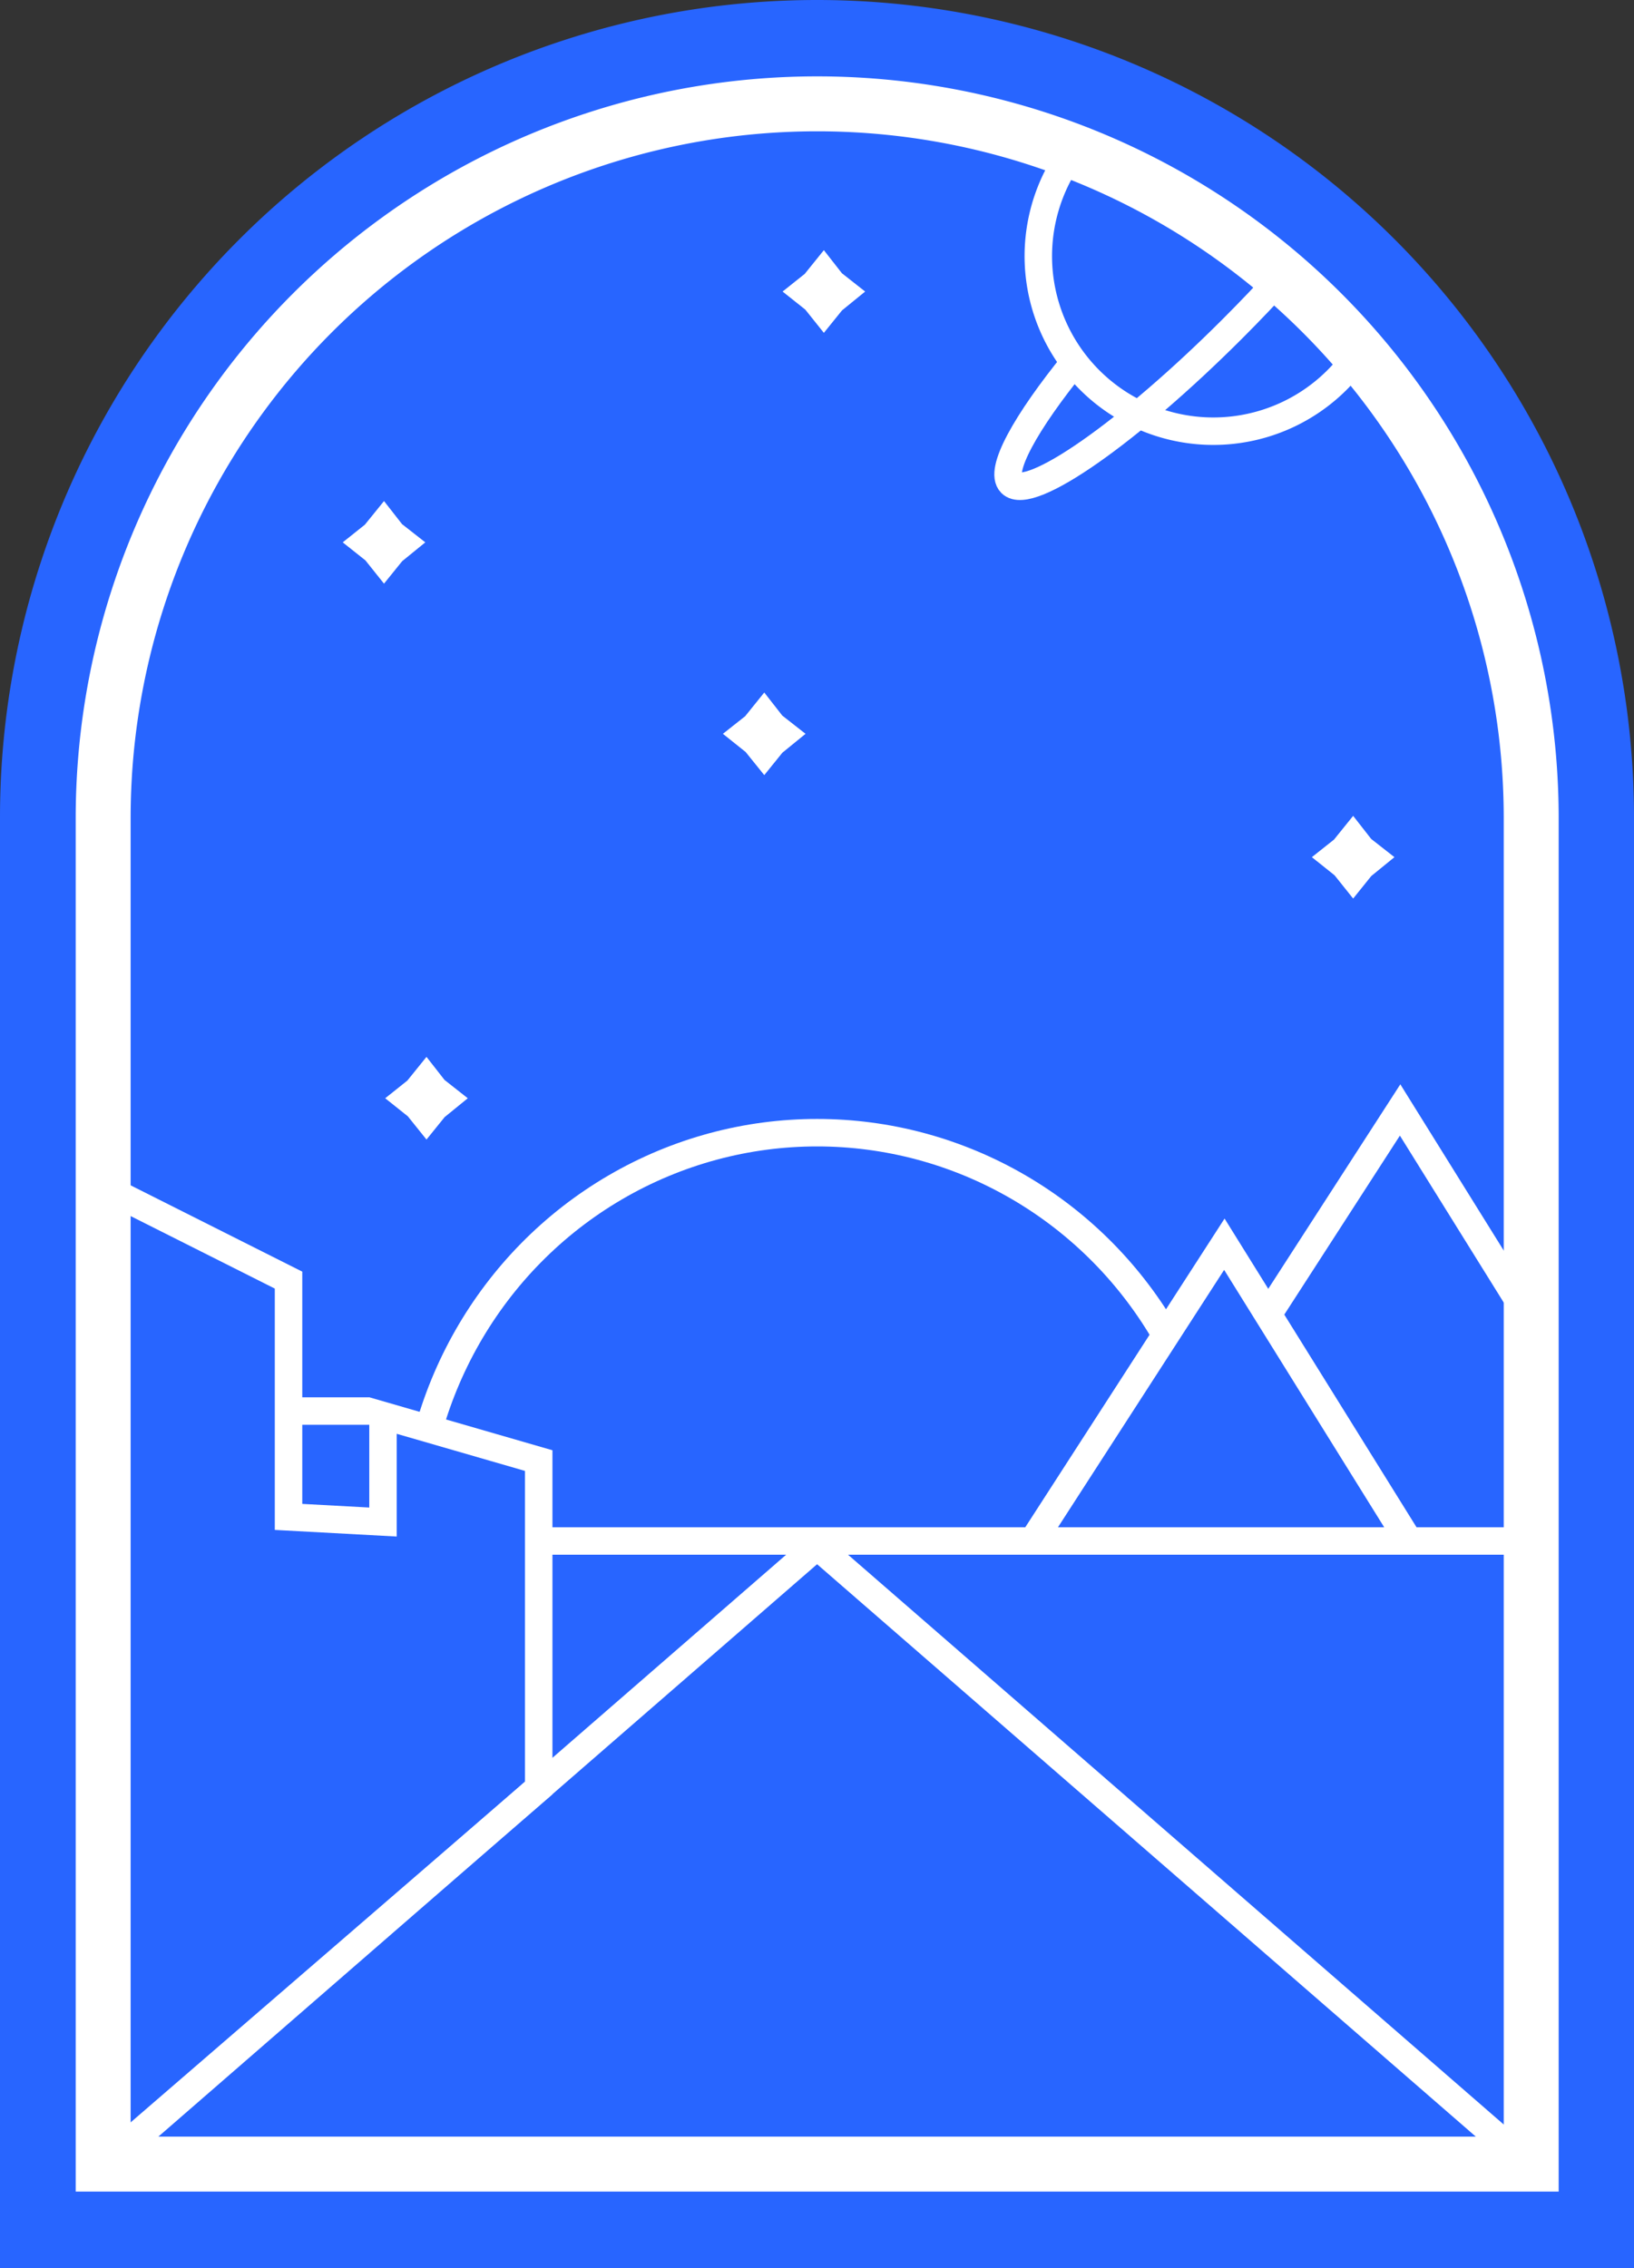 <svg xmlns="http://www.w3.org/2000/svg" viewBox="0 0 178.5 247.7"><rect x="0" y="0" width="178.5" height="247.7" fill="#333333" stroke="none"/><defs><style>.cls-1,.cls-3{fill:#2865ff;}.cls-2,.cls-4{fill:none;}.cls-2,.cls-3,.cls-4{stroke:#fff;stroke-miterlimit:10;}.cls-2,.cls-3{stroke-width:3px;}.cls-4{stroke-width:6px;}.cls-5{fill:#fff;}</style></defs><title>Asset 19</title><g id="Layer_2" data-name="Layer 2"><g id="FINALS"><g id="v5"><path class="cls-1" d="M0,89.25a89.25,89.25,0,0,1,178.5,0V247.7H0V87.44"/><ellipse class="cls-2" cx="89.26" cy="168.31" rx="44.11" ry="44.61"/><path class="cls-2" d="M148.48,38.54a19.12,19.12,0,1,1-31.26-22l16.89,9Z"/><polygon class="cls-3" points="11.27 236.34 167.25 236.34 167.25 168.29 11.38 168.29 11.27 236.34"/><polygon class="cls-3" points="122.54 168.29 152.95 121.22 167.25 144.2 167.25 168.29 122.54 168.29"/><polygon class="cls-3" points="112.82 168.29 133.75 135.88 153.91 168.29 112.82 168.29"/><polygon class="cls-3" points="58.85 195.27 58.85 159.51 41.84 154.59 41.84 166.22 31.52 165.66 31.52 139.8 11.27 129.62 11.96 235.76 58.85 195.27"/><path class="cls-4" d="M11.27,236.34h156v-147a78,78,0,0,0-156,0v147Z"/><polyline class="cls-2" points="11.56 236.34 89.26 168.84 166.96 236.34"/><line class="cls-3" x1="40.35" y1="154.1" x2="31.52" y2="154.1"/><polygon class="cls-5" points="90 36.35 87.97 33.81 85.49 31.84 87.91 29.91 90 27.32 91.97 29.84 94.51 31.84 91.98 33.9 90 36.35"/><polygon class="cls-5" points="46.59 124.45 44.55 121.91 42.08 119.94 44.5 118.01 46.59 115.42 48.56 117.94 51.1 119.94 48.57 122 46.59 124.45"/><polygon class="cls-5" points="83.49 84.65 81.45 82.12 78.97 80.14 81.4 78.22 83.49 75.63 85.46 78.15 88 80.14 85.47 82.2 83.49 84.65"/><polygon class="cls-5" points="147.82 98.13 145.79 95.59 143.31 93.61 145.73 91.69 147.82 89.1 149.79 91.62 152.33 93.61 149.8 95.67 147.82 98.13"/><polygon class="cls-5" points="41.95 63.74 39.92 61.2 37.44 59.23 39.86 57.3 41.95 54.72 43.92 57.24 46.46 59.23 43.93 61.29 41.95 63.74"/><path class="cls-2" d="M140.08,30.19c-1.68,1.86-3.5,3.77-5.43,5.7-11.35,11.35-22.18,18.91-24.2,16.89-1.35-1.34,1.55-6.6,7-13.31"/></g></g></g></svg>